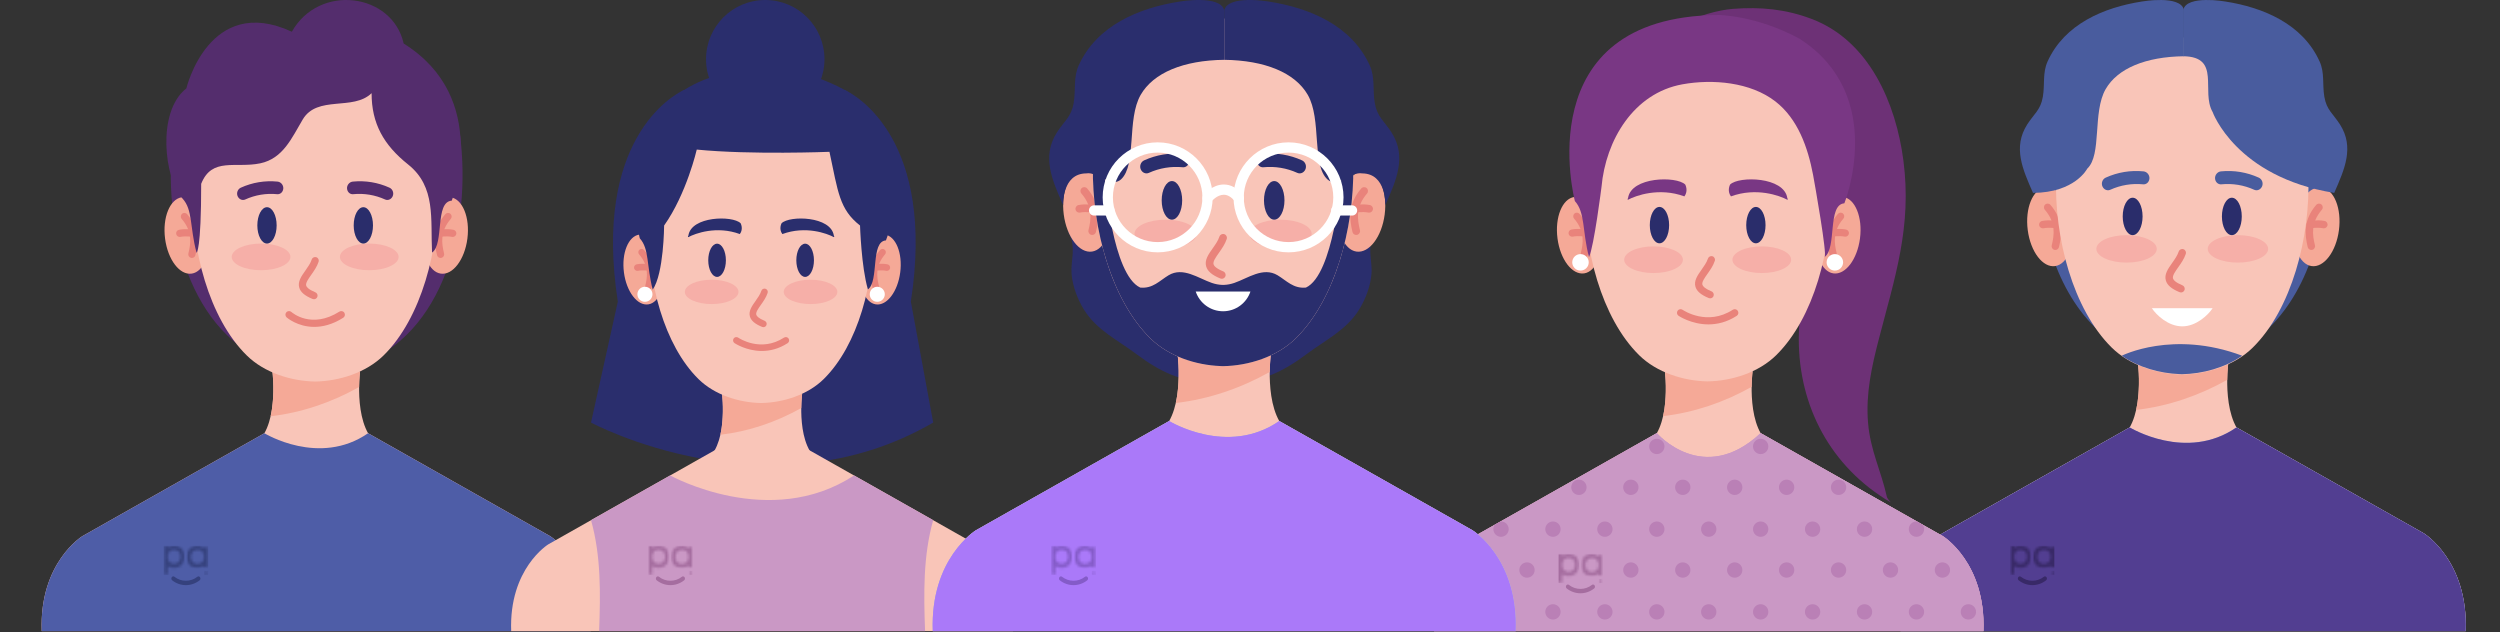 <svg width="921" height="233" viewBox="0 0 921 233" fill="none" xmlns="http://www.w3.org/2000/svg">
<rect x="0" y="0" width="921" height="233" fill="#333333" stroke="none"/>
<g clip-path="url(#clip0_1567_2401)">
<path d="M856.282 63.011C855.364 41.364 839.589 14.624 807.244 14.771H803.939H800.634C768.289 14.624 752.515 41.364 751.596 63.011C750.672 84.768 758.593 109.861 774.682 123.204C782.226 129.461 793.669 132.469 803.939 132.621C814.209 132.469 825.652 129.461 833.196 123.204C849.286 109.861 857.205 84.768 856.282 63.011Z" fill="#495C9E"/>
<path d="M908.359 232.501C909.321 206.485 892.937 196.481 892.937 196.481L823.911 157.458H784.587L715.563 196.481C715.563 196.481 699.179 206.485 700.141 232.501H908.359Z" fill="#F9C5B8"/>
<path d="M779.677 162.506H828.822C817.933 156.626 820.868 134.022 820.868 134.022H787.631C787.632 134.022 790.566 156.626 779.677 162.506Z" fill="#F9C5B8"/>
<path d="M786.95 151.016C798.692 149.676 810.184 145.739 820.514 139.921C820.555 136.45 820.868 134.021 820.868 134.021H787.631C787.632 134.022 788.784 142.929 786.95 151.016Z" fill="#F5A997"/>
<path d="M861.669 84.764C860.634 92.76 856.11 98.697 851.563 98.025C847.016 97.352 844.17 90.326 845.204 82.33C846.239 74.335 850.763 68.397 855.309 69.069C859.856 69.742 862.703 76.768 861.669 84.764Z" fill="#F5A997"/>
<path d="M851.499 92.088C850.882 92.088 850.322 91.669 850.168 91.044C849.035 86.456 848.52 81.018 853.292 75.482C853.788 74.907 854.654 74.845 855.228 75.339C855.802 75.834 855.867 76.701 855.372 77.274C851.228 82.08 851.889 86.562 852.833 90.386C853.014 91.122 852.565 91.866 851.829 92.047C851.719 92.074 851.608 92.088 851.499 92.088Z" fill="#E9837B"/>
<path d="M856.112 84.119C856.027 84.119 855.942 84.111 855.855 84.095C853.653 83.677 851.382 84.092 851.359 84.095C850.612 84.231 849.897 83.744 849.757 83C849.617 82.256 850.105 81.539 850.849 81.398C850.962 81.377 853.639 80.88 856.367 81.398C857.112 81.539 857.601 82.258 857.46 83.003C857.334 83.66 856.759 84.119 856.112 84.119Z" fill="#E9837B"/>
<path d="M747.019 84.764C748.054 92.76 752.578 98.697 757.124 98.025C761.671 97.352 764.518 90.326 763.484 82.33C762.449 74.335 757.925 68.397 753.379 69.069C748.832 69.742 745.985 76.768 747.019 84.764Z" fill="#F5A997"/>
<path d="M757.189 92.088C757.08 92.088 756.969 92.075 756.859 92.047C756.123 91.866 755.674 91.122 755.855 90.386C756.8 86.563 757.46 82.081 753.316 77.275C752.822 76.7 752.886 75.834 753.46 75.339C754.033 74.845 754.9 74.907 755.396 75.482C760.169 81.018 759.653 86.456 758.52 91.044C758.366 91.669 757.805 92.088 757.189 92.088Z" fill="#E9837B"/>
<path d="M752.575 84.119C751.929 84.119 751.353 83.66 751.228 83.002C751.086 82.257 751.576 81.539 752.32 81.398C755.05 80.879 757.726 81.376 757.838 81.398C758.583 81.539 759.072 82.258 758.931 83.002C758.789 83.747 758.071 84.234 757.328 84.095C757.29 84.088 755.029 83.679 752.833 84.095C752.746 84.112 752.66 84.119 752.575 84.119Z" fill="#E9837B"/>
<path d="M850.39 64.635C849.575 41.824 835.576 13.645 806.87 13.8H803.937H801.003C772.297 13.645 758.298 41.824 757.483 64.635C756.663 87.562 763.693 114.003 777.971 128.066C784.666 134.658 794.821 137.829 803.937 137.988C813.051 137.828 823.207 134.658 829.901 128.066C844.181 114.003 851.21 87.562 850.39 64.635Z" fill="#F9C5B8"/>
<path d="M826.029 131.053C819.616 135.53 811.378 137.725 803.845 137.856C803.541 137.851 803.232 137.833 802.925 137.821C795.645 137.534 787.811 135.347 781.658 131.054C781.657 131.053 800.51 121.446 826.029 131.053Z" fill="#495C9E"/>
<path d="M823.911 157.458L892.938 196.481C892.938 196.481 909.322 206.485 908.359 232.501H700.141C699.179 206.485 715.563 196.481 715.563 196.481L784.587 157.458C784.587 157.458 805.427 170.254 823.911 157.458Z" fill="#9CAAD8"/>
<path d="M823.911 157.458L892.938 196.481C892.938 196.481 909.322 206.485 908.359 232.501H700.141C699.179 206.485 715.563 196.481 715.563 196.481L784.587 157.458C784.587 157.458 805.427 170.254 823.911 157.458Z" fill="#523E91"/>
<path d="M794.555 91.686C794.555 94.477 789.572 96.742 783.426 96.742C777.279 96.742 772.295 94.477 772.295 91.686C772.295 88.892 777.279 86.628 783.426 86.628C789.573 86.628 794.555 88.892 794.555 91.686Z" fill="#F6AFA8"/>
<path d="M835.582 91.686C835.582 94.477 830.6 96.742 824.453 96.742C818.307 96.742 813.323 94.477 813.323 91.686C813.323 88.892 818.306 86.628 824.453 86.628C830.6 86.628 835.582 88.892 835.582 91.686Z" fill="#F6AFA8"/>
<path d="M791.847 65.836C791.712 67.141 790.681 68.015 789.544 67.906C785.369 67.499 781.219 68.187 777.4 69.921C776.359 70.391 775.101 69.896 774.551 68.704C774.003 67.515 774.515 65.995 775.74 65.441C780.12 63.453 784.88 62.663 789.668 63.131C791.007 63.261 791.982 64.534 791.847 65.836Z" fill="#495C9E"/>
<path d="M816.031 65.836C816.166 67.141 817.197 68.015 818.334 67.906C822.508 67.499 826.658 68.187 830.477 69.921C831.519 70.391 832.776 69.896 833.326 68.704C833.874 67.515 833.362 65.995 832.138 65.441C827.757 63.453 822.997 62.663 818.209 63.131C816.871 63.261 815.895 64.534 816.031 65.836Z" fill="#495C9E"/>
<path d="M815.13 113.54C813.561 115.956 809.149 120.229 803.939 120.229C798.73 120.229 794.316 115.957 792.747 113.54H815.13Z" fill="white"/>
<path d="M803.481 107.747C803.307 107.747 803.13 107.714 802.959 107.643C800.007 106.429 798.4 105.064 797.902 103.35C797.245 101.087 798.686 99.048 800.212 96.889C801.167 95.538 802.155 94.141 802.635 92.678C802.871 91.958 803.646 91.568 804.367 91.803C805.087 92.039 805.479 92.815 805.243 93.535C804.634 95.388 803.475 97.028 802.453 98.474C801.32 100.078 800.249 101.592 800.538 102.584C800.703 103.152 801.438 104.05 804.004 105.105C804.705 105.394 805.039 106.195 804.751 106.897C804.533 107.426 804.021 107.747 803.481 107.747Z" fill="#E9837B"/>
<path d="M785.668 86.628C787.689 86.628 789.327 83.541 789.327 79.734C789.327 75.926 787.689 72.84 785.668 72.84C783.647 72.84 782.008 75.926 782.008 79.734C782.008 83.541 783.647 86.628 785.668 86.628Z" fill="#2A2D6B"/>
<path d="M822.21 86.628C824.231 86.628 825.87 83.541 825.87 79.734C825.87 75.926 824.231 72.84 822.21 72.84C820.189 72.84 818.551 75.926 818.551 79.734C818.551 83.541 820.189 86.628 822.21 86.628Z" fill="#2A2D6B"/>
<path d="M859.92 71.064C859.912 71.062 859.073 71.069 859.92 71.069C863.767 62.316 867.394 54.243 862.049 45.85C859.547 41.919 857.108 40.537 856.289 35.66C855.497 30.953 856.468 26.895 854.535 22.626C848.305 8.856 833.841 2.745 819.776 0.552C819.776 0.552 805.669 -1.91 804.343 3.563V20.725C818.379 20.901 810.725 33.599 815.13 41.264C815.131 41.264 823.668 65.179 859.92 71.064Z" fill="#495C9E"/>
<path d="M748.956 71.064C748.964 71.062 749.803 71.069 748.956 71.069C745.108 62.316 741.482 54.243 746.826 45.85C749.328 41.919 751.767 40.537 752.587 35.66C753.378 30.953 752.408 26.895 754.34 22.626C760.57 8.856 775.034 2.745 789.1 0.552C789.1 0.552 803.207 -1.91 804.532 3.563V20.725C790.497 20.901 780.116 25.185 775.711 32.85C770.829 41.346 774.411 57.018 768.937 62.137C768.937 62.137 764.468 70.974 748.956 71.064Z" fill="#495C9E"/>
<mask id="mask0_1567_2401" style="mask-type:luminance" maskUnits="userSpaceOnUse" x="740" y="201" width="9" height="11">
<path d="M743.142 207.364C742.734 207.117 742.421 206.741 742.251 206.296C741.979 205.619 741.949 204.869 742.165 204.172C742.399 203.388 742.903 202.843 743.729 202.632C744.472 202.442 745.167 202.54 745.794 202.978C746.236 203.288 746.539 203.759 746.638 204.29C746.694 204.562 746.728 204.838 746.772 205.112C746.737 205.871 746.546 206.553 745.985 207.096C745.635 207.434 745.202 207.605 744.734 207.666C744.606 207.683 744.478 207.692 744.349 207.692C743.924 207.698 743.505 207.584 743.141 207.364M742.5 201.439C742.363 201.509 742.225 201.574 742.059 201.656C742.052 201.518 742.048 201.288 742.041 201.186C742.035 201.091 742.002 201.025 741.888 201.025C741.751 201.026 741.613 201.026 741.475 201.025C741.2 201.025 740.924 201.025 740.649 201.031C740.601 201.033 740.537 201.105 740.514 201.158C740.499 201.223 740.496 201.29 740.505 201.356V210.125C740.505 210.526 740.511 211.255 740.503 211.656C740.5 211.802 740.553 211.846 740.694 211.843C741.07 211.835 741.448 211.833 741.824 211.844C741.994 211.849 742.041 211.792 742.04 211.626C742.033 210.805 742.037 209.658 742.037 208.838C742.037 208.755 742.048 208.673 742.056 208.557C742.766 209.013 743.598 209.243 744.442 209.217C745.287 209.197 746.077 208.993 746.757 208.477C747.551 207.875 747.993 207.057 748.178 206.085C748.373 205.054 748.287 204.06 747.842 203.104C747.363 202.077 746.566 201.417 745.477 201.147C745.103 201.052 744.719 201.004 744.333 201.001C743.696 200.999 743.068 201.15 742.501 201.44L742.5 201.439Z" fill="white"/>
</mask>
<g mask="url(#mask0_1567_2401)">
<mask id="mask1_1567_2401" style="mask-type:luminance" maskUnits="userSpaceOnUse" x="740" y="201" width="9" height="11">
<path d="M748.374 201H740.49V211.849H748.374V201Z" fill="white"/>
</mask>
<g mask="url(#mask1_1567_2401)">
<rect x="740.487" y="200.986" width="7.888" height="10.864" fill="#382967"/>
</g>
</g>
<mask id="mask2_1567_2401" style="mask-type:luminance" maskUnits="userSpaceOnUse" x="748" y="201" width="10" height="9">
<path d="M751.701 207.415C751.181 207.102 750.816 206.588 750.689 205.996C750.628 205.724 750.599 205.445 750.555 205.169C750.584 204.517 750.732 203.914 751.146 203.403C751.561 202.89 752.119 202.639 752.77 202.591C753.711 202.521 754.502 202.813 755.021 203.63C755.43 204.274 755.496 204.999 755.374 205.742C755.267 206.395 754.974 206.937 754.428 207.337C754.128 207.553 753.779 207.689 753.412 207.732C753.266 207.751 753.118 207.761 752.97 207.762C752.523 207.77 752.082 207.651 751.7 207.417M750.957 201.509C749.998 202.042 749.414 202.881 749.159 203.924C748.882 205.055 748.952 206.177 749.469 207.245C749.712 207.747 750.038 208.19 750.486 208.518C751.468 209.238 752.567 209.476 753.764 209.237C754.299 209.132 754.796 208.885 755.202 208.522C755.272 208.475 755.344 208.433 755.421 208.398C755.421 208.64 755.427 208.827 755.419 209.012C755.413 209.163 755.465 209.221 755.623 209.217C756.017 209.208 756.411 209.209 756.804 209.217C756.949 209.22 757.001 209.175 757.001 209.025C756.997 206.451 756.997 204.14 757.001 201.566C757.001 201.412 756.94 201.374 756.8 201.378C756.652 201.382 756.504 201.381 756.356 201.38C756.235 201.38 756.114 201.379 755.994 201.381C755.945 201.382 755.892 201.379 755.838 201.376C755.693 201.367 755.546 201.359 755.475 201.427C755.38 201.519 755.436 201.764 755.423 201.943C755.42 201.984 755.416 201.96 755.412 201.936C755.408 201.913 755.403 201.888 755.399 201.932C755.357 201.92 755.342 201.921 755.334 201.913C754.827 201.424 754.172 201.116 753.472 201.036C753.289 201.012 753.104 201.001 752.92 201C752.233 200.999 751.557 201.174 750.958 201.509H750.957Z" fill="white"/>
</mask>
<g mask="url(#mask2_1567_2401)">
<mask id="mask3_1567_2401" style="mask-type:luminance" maskUnits="userSpaceOnUse" x="748" y="201" width="10" height="9">
<path d="M757 201H748.882V209.476H757V201Z" fill="white"/>
</mask>
<g mask="url(#mask3_1567_2401)">
<rect x="748.876" y="200.986" width="8.13" height="8.5" fill="#382967"/>
</g>
</g>
<mask id="mask4_1567_2401" style="mask-type:luminance" maskUnits="userSpaceOnUse" x="755" y="210" width="2" height="2">
<path d="M755.421 211.061C755.421 211.493 755.771 211.843 756.204 211.843C756.636 211.843 756.986 211.493 756.986 211.061C756.986 210.628 756.636 210.278 756.204 210.278C755.771 210.278 755.421 210.628 755.42 211.061H755.421Z" fill="white"/>
</mask>
<g mask="url(#mask4_1567_2401)">
<mask id="mask5_1567_2401" style="mask-type:luminance" maskUnits="userSpaceOnUse" x="755" y="210" width="2" height="2">
<path d="M756.986 210.278H755.419V211.844H756.986V210.278Z" fill="white"/>
</mask>
<g mask="url(#mask5_1567_2401)">
<rect x="755.417" y="210.263" width="1.571" height="1.587" fill="#382967"/>
</g>
</g>
<path d="M743.988 212.34C743.792 212.376 743.62 212.492 743.516 212.661C743.399 212.842 743.354 213.06 743.388 213.273C743.416 213.481 743.523 213.668 743.686 213.799C745.166 214.954 746.912 215.564 748.733 215.564C750.554 215.564 752.3 214.954 753.78 213.799C754.113 213.539 754.19 213.029 753.95 212.661C753.846 212.492 753.674 212.376 753.478 212.34C753.297 212.311 753.112 212.359 752.968 212.474C750.49 214.446 746.976 214.446 744.498 212.474C744.382 212.382 744.24 212.332 744.093 212.331C744.058 212.331 744.022 212.334 743.988 212.34V212.34Z" fill="#382967"/>
</g>
<g clip-path="url(#clip1_1567_2401)">
<path d="M638.359 3.271C648.666 2.473 657.843 3.361 667.4 6.974C688.636 15.002 698.474 38.078 701.213 59.137C704.384 83.522 698.096 102.064 692.189 124.826C689.56 134.955 687.327 144.933 688.168 155.526C688.998 165.977 693.003 173.381 695.135 183.097C695.236 183.561 696.197 184.662 696.529 185.069C674.325 172.028 662.635 149.555 662.671 124.825C662.704 102.508 673.986 81.9 669.21 59.007C666.785 47.38 660.854 33.388 648.441 29.983C638.843 27.349 625.921 32.642 617.849 25.064C603.684 11.771 628.458 4.038 638.359 3.271Z" fill="#6D3176"/>
<path d="M730.699 232.501C731.635 207.213 715.708 197.489 715.708 197.489L648.611 159.557H610.386L543.292 197.489C543.292 197.489 527.366 207.214 528.302 232.501H730.699Z" fill="#F9C5B8"/>
<path d="M605.614 164.465H653.387C642.802 158.748 645.654 136.775 645.654 136.775H613.346C613.346 136.775 616.199 158.748 605.614 164.465Z" fill="#F9C5B8"/>
<path d="M612.684 153.295C624.097 151.992 635.269 148.166 645.31 142.51C645.348 139.136 645.654 136.775 645.654 136.775H613.346C613.346 136.775 614.467 145.434 612.684 153.295Z" fill="#F5A997"/>
<path d="M685.222 87.823C684.216 95.595 679.819 101.366 675.4 100.713C670.98 100.06 668.213 93.229 669.217 85.457C670.223 77.685 674.622 71.914 679.041 72.567C683.46 73.22 686.227 80.05 685.222 87.823Z" fill="#F5A997"/>
<path d="M675.336 94.942C674.737 94.942 674.192 94.535 674.042 93.927C672.94 89.468 672.44 84.182 677.079 78.8C677.561 78.242 678.404 78.181 678.961 78.662C679.519 79.143 679.582 79.984 679.1 80.543C675.072 85.215 675.714 89.572 676.632 93.288C676.808 94.003 676.372 94.727 675.656 94.903C675.549 94.93 675.442 94.942 675.336 94.942Z" fill="#E9837B"/>
<path d="M679.82 87.198C679.737 87.198 679.654 87.189 679.57 87.174C677.43 86.766 675.222 87.17 675.2 87.174C674.472 87.31 673.778 86.833 673.642 86.11C673.506 85.386 673.981 84.689 674.704 84.553C674.813 84.531 677.416 84.05 680.068 84.553C680.792 84.69 681.267 85.388 681.13 86.112C681.008 86.752 680.449 87.198 679.82 87.198Z" fill="#E9837B"/>
<path d="M573.778 87.823C574.784 95.595 579.181 101.366 583.6 100.713C588.019 100.06 590.787 93.229 589.783 85.457C588.777 77.685 584.379 71.914 579.959 72.567C575.54 73.22 572.773 80.05 573.778 87.823Z" fill="#F5A997"/>
<path d="M583.664 94.942C583.559 94.942 583.451 94.93 583.343 94.903C582.628 94.726 582.192 94.003 582.368 93.288C583.286 89.571 583.928 85.216 579.899 80.543C579.418 79.984 579.48 79.143 580.038 78.662C580.595 78.181 581.438 78.242 581.92 78.8C586.561 84.182 586.06 89.468 584.958 93.927C584.809 94.535 584.264 94.942 583.664 94.942Z" fill="#E9837B"/>
<path d="M579.18 87.198C578.552 87.198 577.992 86.752 577.871 86.113C577.733 85.388 578.209 84.69 578.933 84.553C581.585 84.05 584.187 84.532 584.297 84.553C585.021 84.69 585.496 85.388 585.359 86.113C585.221 86.836 584.523 87.314 583.8 87.174C583.764 87.168 581.565 86.769 579.431 87.174C579.346 87.19 579.263 87.198 579.18 87.198Z" fill="#E9837B"/>
<path d="M674.262 69.2C673.47 47.027 659.861 19.637 631.958 19.786H629.107H626.254C598.352 19.637 584.744 47.027 583.95 69.2C583.155 91.486 589.987 117.188 603.867 130.859C610.375 137.265 620.245 140.347 629.107 140.502C637.967 140.347 647.837 137.265 654.345 130.859C668.226 117.188 675.058 91.486 674.262 69.2Z" fill="#F9C5B8"/>
<path d="M587.088 66.068C587.104 92.286 585.386 93.048 585.386 93.048L587.088 66.068Z" fill="#2A2E6D"/>
<path d="M672.192 94.688C676.768 91.344 673.137 75.35 679.462 74.901C679.462 74.901 695.454 35.226 663.027 14.313C646.869 5.529 632.967 5.529 632.967 5.529C562.28 6.107 580.184 74.078 580.184 74.078C584.047 78.381 582.824 84.797 585.387 94.763C587.238 90.764 589.99 68.905 589.99 68.905C591.533 51.612 601.846 34.316 619.777 31.066C630.958 29.038 644.864 30.232 654.078 37.385C662.383 43.836 666.031 54.416 667.93 64.385C668.538 67.577 673.199 93.953 672.192 94.688Z" fill="#793784"/>
<path d="M658.446 72.983C657.307 65.087 640.631 64.792 637.376 67.978C637.376 67.978 636.12 70.238 637.678 72.351C647.033 68.907 655.669 72.09 658.419 73.574C658.851 73.626 658.446 72.983 658.446 72.983Z" fill="#793784"/>
<path d="M599.766 72.983C599.766 72.983 599.361 73.626 599.794 73.574C602.544 72.09 611.179 68.907 620.534 72.351C622.092 70.238 620.836 67.978 620.836 67.978C617.581 64.792 600.905 65.087 599.766 72.983Z" fill="#793784"/>
<path d="M609.167 100.594C615.142 100.594 619.985 98.394 619.985 95.68C619.985 92.965 615.142 90.765 609.167 90.765C603.192 90.765 598.349 92.965 598.349 95.68C598.349 98.394 603.192 100.594 609.167 100.594Z" fill="#F6AFA8"/>
<path d="M649.047 100.594C655.022 100.594 659.865 98.394 659.865 95.68C659.865 92.965 655.022 90.765 649.047 90.765C643.072 90.765 638.229 92.965 638.229 95.68C638.229 98.394 643.072 100.594 649.047 100.594Z" fill="#F6AFA8"/>
<path d="M614.904 82.932C614.904 86.634 613.311 89.634 611.346 89.634C609.381 89.634 607.788 86.634 607.788 82.932C607.788 79.232 609.381 76.232 611.346 76.232C613.311 76.232 614.904 79.232 614.904 82.932Z" fill="#2A2D6B"/>
<path d="M650.424 82.932C650.424 86.634 648.831 89.634 646.868 89.634C644.903 89.634 643.311 86.634 643.311 82.932C643.311 79.232 644.903 76.232 646.868 76.232C648.831 76.232 650.424 79.232 650.424 82.932Z" fill="#2A2D6B"/>
<path d="M630.026 109.911C629.856 109.911 629.684 109.879 629.519 109.81C626.649 108.63 625.087 107.304 624.603 105.636C623.964 103.436 625.365 101.455 626.848 99.357C627.777 98.044 628.737 96.685 629.204 95.264C629.434 94.564 630.186 94.181 630.888 94.412C631.587 94.642 631.968 95.396 631.739 96.096C631.147 97.898 630.021 99.491 629.027 100.897C627.925 102.456 626.885 103.927 627.165 104.892C627.325 105.444 628.04 106.316 630.534 107.344C631.215 107.624 631.541 108.403 631.26 109.085C631.048 109.6 630.55 109.911 630.026 109.911Z" fill="#E9837B"/>
<path d="M629.399 119.507C623.083 119.507 618.439 116.378 618.37 116.331C617.763 115.912 617.611 115.081 618.029 114.475C618.446 113.87 619.275 113.714 619.882 114.133C620.249 114.383 628.977 120.2 638.36 114.113C638.979 113.713 639.805 113.89 640.205 114.506C640.606 115.125 640.43 115.95 639.812 116.352C636.165 118.717 632.571 119.507 629.399 119.507Z" fill="#E9837B"/>
<path d="M675.962 99.684C677.64 99.684 679 98.324 679 96.646C679 94.968 677.64 93.608 675.962 93.608C674.285 93.608 672.925 94.968 672.925 96.646C672.925 98.324 674.285 99.684 675.962 99.684Z" fill="white"/>
<path d="M582.251 99.684C583.929 99.684 585.289 98.324 585.289 96.646C585.289 94.968 583.929 93.608 582.251 93.608C580.574 93.608 579.214 94.968 579.214 96.646C579.214 98.324 580.574 99.684 582.251 99.684Z" fill="white"/>
<path d="M648.611 159.557L715.708 197.489C715.708 197.489 731.635 207.214 730.699 232.501H528.302C527.366 207.213 543.292 197.489 543.292 197.489L610.386 159.557C610.386 159.557 627.436 179.319 648.611 159.557Z" fill="#CA98C5"/>
<path d="M730.701 232.501H528.299C527.366 207.213 543.296 197.492 543.296 197.492L550.652 193.329L552.795 192.12L610.386 159.556C610.386 159.556 627.438 179.32 648.615 159.556L706.207 192.12L708.35 193.329L715.706 197.492C715.704 197.492 731.635 207.213 730.701 232.501Z" fill="#CA98C5"/>
<path d="M610.37 167.288C611.929 167.288 613.194 166.024 613.194 164.464C613.194 162.905 611.929 161.64 610.37 161.64C608.81 161.64 607.546 162.905 607.546 164.464C607.546 166.024 608.81 167.288 610.37 167.288Z" fill="#BA80B6"/>
<path d="M648.631 167.288C650.191 167.288 651.455 166.024 651.455 164.464C651.455 162.905 650.191 161.64 648.631 161.64C647.071 161.64 645.807 162.905 645.807 164.464C645.807 166.024 647.071 167.288 648.631 167.288Z" fill="#BA80B6"/>
<path d="M581.673 182.346C583.233 182.346 584.497 181.082 584.497 179.522C584.497 177.963 583.233 176.698 581.673 176.698C580.113 176.698 578.849 177.963 578.849 179.522C578.849 181.082 580.113 182.346 581.673 182.346Z" fill="#BA80B6"/>
<path d="M600.804 182.346C602.364 182.346 603.628 181.082 603.628 179.522C603.628 177.963 602.364 176.698 600.804 176.698C599.244 176.698 597.98 177.963 597.98 179.522C597.98 181.082 599.244 182.346 600.804 182.346Z" fill="#BA80B6"/>
<path d="M619.935 182.346C621.494 182.346 622.759 181.082 622.759 179.522C622.759 177.963 621.494 176.698 619.935 176.698C618.375 176.698 617.111 177.963 617.111 179.522C617.111 181.082 618.375 182.346 619.935 182.346Z" fill="#BA80B6"/>
<path d="M639.065 182.346C640.625 182.346 641.889 181.082 641.889 179.522C641.889 177.963 640.625 176.698 639.065 176.698C637.505 176.698 636.241 177.963 636.241 179.522C636.241 181.082 637.505 182.346 639.065 182.346Z" fill="#BA80B6"/>
<path d="M658.196 182.346C659.756 182.346 661.02 181.082 661.02 179.522C661.02 177.963 659.756 176.698 658.196 176.698C656.636 176.698 655.372 177.963 655.372 179.522C655.372 181.082 656.636 182.346 658.196 182.346Z" fill="#BA80B6"/>
<path d="M677.327 182.346C678.886 182.346 680.151 181.082 680.151 179.522C680.151 177.963 678.886 176.698 677.327 176.698C675.767 176.698 674.502 177.963 674.502 179.522C674.502 181.082 675.767 182.346 677.327 182.346Z" fill="#BA80B6"/>
<path d="M555.801 194.94C555.801 196.497 554.537 197.76 552.973 197.76C551.416 197.76 550.153 196.497 550.153 194.94C550.153 194.344 550.34 193.792 550.652 193.33L552.794 192.12C552.857 192.111 552.911 192.111 552.973 192.111C554.537 192.112 555.801 193.383 555.801 194.94Z" fill="#BA80B6"/>
<path d="M572.108 197.763C573.668 197.763 574.932 196.499 574.932 194.939C574.932 193.38 573.668 192.115 572.108 192.115C570.548 192.115 569.284 193.38 569.284 194.939C569.284 196.499 570.548 197.763 572.108 197.763Z" fill="#BA80B6"/>
<path d="M591.239 197.763C592.799 197.763 594.063 196.499 594.063 194.939C594.063 193.38 592.799 192.115 591.239 192.115C589.679 192.115 588.415 193.38 588.415 194.939C588.415 196.499 589.679 197.763 591.239 197.763Z" fill="#BA80B6"/>
<path d="M610.37 197.763C611.93 197.763 613.194 196.499 613.194 194.939C613.194 193.38 611.93 192.115 610.37 192.115C608.81 192.115 607.546 193.38 607.546 194.939C607.546 196.499 608.81 197.763 610.37 197.763Z" fill="#BA80B6"/>
<path d="M629.5 197.763C631.06 197.763 632.324 196.499 632.324 194.939C632.324 193.38 631.06 192.115 629.5 192.115C627.941 192.115 626.676 193.38 626.676 194.939C626.676 196.499 627.941 197.763 629.5 197.763Z" fill="#BA80B6"/>
<path d="M648.631 197.763C650.19 197.763 651.455 196.499 651.455 194.939C651.455 193.38 650.19 192.115 648.631 192.115C647.071 192.115 645.807 193.38 645.807 194.939C645.807 196.499 647.071 197.763 648.631 197.763Z" fill="#BA80B6"/>
<path d="M667.762 197.763C669.322 197.763 670.586 196.499 670.586 194.939C670.586 193.38 669.322 192.115 667.762 192.115C666.203 192.115 664.938 193.38 664.938 194.939C664.938 196.499 666.203 197.763 667.762 197.763Z" fill="#BA80B6"/>
<path d="M686.893 197.763C688.453 197.763 689.717 196.499 689.717 194.939C689.717 193.38 688.453 192.115 686.893 192.115C685.333 192.115 684.069 193.38 684.069 194.939C684.069 196.499 685.333 197.763 686.893 197.763Z" fill="#BA80B6"/>
<path d="M708.848 194.939C708.848 196.496 707.585 197.759 706.028 197.759C704.463 197.759 703.2 196.496 703.2 194.939C703.2 193.383 704.463 192.111 706.028 192.111C706.091 192.111 706.143 192.111 706.206 192.12L708.35 193.33C708.661 193.791 708.848 194.344 708.848 194.939Z" fill="#BA80B6"/>
<path d="M543.411 212.822C544.971 212.822 546.235 211.557 546.235 209.997C546.235 208.438 544.971 207.173 543.411 207.173C541.852 207.173 540.587 208.438 540.587 209.997C540.587 211.557 541.852 212.822 543.411 212.822Z" fill="#BA80B6"/>
<path d="M562.542 212.822C564.102 212.822 565.366 211.557 565.366 209.997C565.366 208.438 564.102 207.173 562.542 207.173C560.982 207.173 559.718 208.438 559.718 209.997C559.718 211.557 560.982 212.822 562.542 212.822Z" fill="#BA80B6"/>
<path d="M600.803 212.822C602.363 212.822 603.627 211.557 603.627 209.997C603.627 208.438 602.363 207.173 600.803 207.173C599.243 207.173 597.979 208.438 597.979 209.997C597.979 211.557 599.243 212.822 600.803 212.822Z" fill="#BA80B6"/>
<path d="M619.934 212.822C621.494 212.822 622.759 211.557 622.759 209.997C622.759 208.438 621.494 207.173 619.934 207.173C618.375 207.173 617.11 208.438 617.11 209.997C617.11 211.557 618.375 212.822 619.934 212.822Z" fill="#BA80B6"/>
<path d="M639.065 212.822C640.625 212.822 641.889 211.557 641.889 209.997C641.889 208.438 640.625 207.173 639.065 207.173C637.505 207.173 636.241 208.438 636.241 209.997C636.241 211.557 637.505 212.822 639.065 212.822Z" fill="#BA80B6"/>
<path d="M658.196 212.822C659.756 212.822 661.021 211.557 661.021 209.997C661.021 208.438 659.756 207.173 658.196 207.173C656.637 207.173 655.372 208.438 655.372 209.997C655.372 211.557 656.637 212.822 658.196 212.822Z" fill="#BA80B6"/>
<path d="M677.327 212.822C678.886 212.822 680.151 211.557 680.151 209.997C680.151 208.438 678.886 207.173 677.327 207.173C675.767 207.173 674.502 208.438 674.502 209.997C674.502 211.557 675.767 212.822 677.327 212.822Z" fill="#BA80B6"/>
<path d="M696.458 212.822C698.018 212.822 699.282 211.557 699.282 209.997C699.282 208.438 698.018 207.173 696.458 207.173C694.898 207.173 693.634 208.438 693.634 209.997C693.634 211.557 694.898 212.822 696.458 212.822Z" fill="#BA80B6"/>
<path d="M715.588 212.822C717.148 212.822 718.412 211.557 718.412 209.997C718.412 208.438 717.148 207.173 715.588 207.173C714.029 207.173 712.764 208.438 712.764 209.997C712.764 211.557 714.029 212.822 715.588 212.822Z" fill="#BA80B6"/>
<path d="M533.847 228.239C535.406 228.239 536.671 226.975 536.671 225.415C536.671 223.856 535.406 222.591 533.847 222.591C532.287 222.591 531.022 223.856 531.022 225.415C531.022 226.975 532.287 228.239 533.847 228.239Z" fill="#BA80B6"/>
<path d="M552.977 228.239C554.537 228.239 555.802 226.975 555.802 225.415C555.802 223.856 554.537 222.591 552.977 222.591C551.418 222.591 550.153 223.856 550.153 225.415C550.153 226.975 551.418 228.239 552.977 228.239Z" fill="#BA80B6"/>
<path d="M572.108 228.239C573.667 228.239 574.932 226.975 574.932 225.415C574.932 223.856 573.667 222.591 572.108 222.591C570.548 222.591 569.284 223.856 569.284 225.415C569.284 226.975 570.548 228.239 572.108 228.239Z" fill="#BA80B6"/>
<path d="M591.238 228.239C592.798 228.239 594.062 226.975 594.062 225.415C594.062 223.856 592.798 222.591 591.238 222.591C589.679 222.591 588.414 223.856 588.414 225.415C588.414 226.975 589.679 228.239 591.238 228.239Z" fill="#BA80B6"/>
<path d="M610.37 228.239C611.929 228.239 613.194 226.975 613.194 225.415C613.194 223.856 611.929 222.591 610.37 222.591C608.81 222.591 607.546 223.856 607.546 225.415C607.546 226.975 608.81 228.239 610.37 228.239Z" fill="#BA80B6"/>
<path d="M629.5 228.239C631.06 228.239 632.324 226.975 632.324 225.415C632.324 223.856 631.06 222.591 629.5 222.591C627.94 222.591 626.676 223.856 626.676 225.415C626.676 226.975 627.94 228.239 629.5 228.239Z" fill="#BA80B6"/>
<path d="M648.631 228.239C650.191 228.239 651.455 226.975 651.455 225.415C651.455 223.856 650.191 222.591 648.631 222.591C647.071 222.591 645.807 223.856 645.807 225.415C645.807 226.975 647.071 228.239 648.631 228.239Z" fill="#BA80B6"/>
<path d="M667.762 228.239C669.322 228.239 670.586 226.975 670.586 225.415C670.586 223.856 669.322 222.591 667.762 222.591C666.202 222.591 664.938 223.856 664.938 225.415C664.938 226.975 666.202 228.239 667.762 228.239Z" fill="#BA80B6"/>
<path d="M686.893 228.239C688.453 228.239 689.718 226.975 689.718 225.415C689.718 223.856 688.453 222.591 686.893 222.591C685.334 222.591 684.069 223.856 684.069 225.415C684.069 226.975 685.334 228.239 686.893 228.239Z" fill="#BA80B6"/>
<path d="M706.024 228.239C707.584 228.239 708.848 226.975 708.848 225.415C708.848 223.856 707.584 222.591 706.024 222.591C704.464 222.591 703.2 223.856 703.2 225.415C703.2 226.975 704.464 228.239 706.024 228.239Z" fill="#BA80B6"/>
<path d="M725.154 228.239C726.714 228.239 727.979 226.975 727.979 225.415C727.979 223.856 726.714 222.591 725.154 222.591C723.595 222.591 722.33 223.856 722.33 225.415C722.33 226.975 723.595 228.239 725.154 228.239Z" fill="#BA80B6"/>
<mask id="mask6_1567_2401" style="mask-type:luminance" maskUnits="userSpaceOnUse" x="574" y="204" width="8" height="11">
<path d="M576.642 210.364C576.234 210.117 575.921 209.741 575.751 209.296C575.479 208.619 575.449 207.869 575.665 207.172C575.899 206.388 576.403 205.843 577.229 205.632C577.972 205.442 578.667 205.54 579.294 205.978C579.736 206.288 580.039 206.759 580.138 207.29C580.194 207.562 580.228 207.838 580.272 208.112C580.237 208.871 580.046 209.553 579.485 210.096C579.135 210.434 578.702 210.605 578.234 210.666C578.106 210.683 577.978 210.692 577.849 210.692C577.424 210.698 577.005 210.584 576.641 210.364M576 204.439C575.863 204.509 575.725 204.574 575.559 204.656C575.552 204.518 575.548 204.288 575.541 204.186C575.535 204.091 575.502 204.025 575.388 204.025C575.251 204.026 575.113 204.026 574.975 204.025C574.7 204.025 574.424 204.025 574.149 204.031C574.101 204.033 574.037 204.105 574.014 204.158C573.999 204.223 573.996 204.29 574.005 204.356V213.125C574.005 213.526 574.011 214.255 574.003 214.656C574 214.802 574.053 214.846 574.194 214.843C574.57 214.835 574.948 214.833 575.324 214.844C575.494 214.849 575.541 214.792 575.54 214.626C575.533 213.805 575.537 212.658 575.537 211.838C575.537 211.755 575.548 211.673 575.556 211.557C576.266 212.013 577.098 212.243 577.942 212.217C578.787 212.197 579.577 211.993 580.257 211.477C581.051 210.875 581.493 210.057 581.678 209.085C581.873 208.054 581.787 207.06 581.342 206.104C580.863 205.077 580.066 204.417 578.977 204.147C578.603 204.052 578.219 204.004 577.833 204.001C577.196 203.999 576.568 204.15 576.001 204.44L576 204.439Z" fill="white"/>
</mask>
<g mask="url(#mask6_1567_2401)">
<mask id="mask7_1567_2401" style="mask-type:luminance" maskUnits="userSpaceOnUse" x="573" y="204" width="9" height="11">
<path d="M581.874 204H573.99V214.849H581.874V204Z" fill="white"/>
</mask>
<g mask="url(#mask7_1567_2401)">
<rect x="573.987" y="203.986" width="7.888" height="10.864" fill="#A56D9F"/>
</g>
</g>
<mask id="mask8_1567_2401" style="mask-type:luminance" maskUnits="userSpaceOnUse" x="582" y="204" width="9" height="9">
<path d="M585.201 210.415C584.681 210.102 584.316 209.588 584.189 208.996C584.128 208.724 584.099 208.445 584.055 208.169C584.084 207.517 584.232 206.914 584.646 206.403C585.061 205.89 585.619 205.639 586.27 205.591C587.211 205.521 588.002 205.813 588.521 206.63C588.93 207.274 588.996 207.999 588.874 208.742C588.767 209.395 588.474 209.937 587.928 210.337C587.628 210.553 587.279 210.689 586.912 210.732C586.766 210.751 586.618 210.761 586.47 210.762C586.023 210.77 585.582 210.651 585.2 210.417M584.457 204.509C583.498 205.042 582.914 205.881 582.659 206.924C582.382 208.055 582.452 209.177 582.969 210.245C583.212 210.747 583.538 211.19 583.986 211.518C584.968 212.238 586.067 212.476 587.264 212.237C587.799 212.132 588.296 211.885 588.702 211.522C588.772 211.475 588.844 211.433 588.921 211.398C588.921 211.64 588.927 211.827 588.919 212.012C588.913 212.163 588.965 212.221 589.123 212.217C589.517 212.208 589.911 212.209 590.304 212.217C590.449 212.22 590.501 212.175 590.501 212.025C590.497 209.451 590.497 207.14 590.501 204.566C590.501 204.412 590.44 204.374 590.3 204.378C590.152 204.382 590.004 204.381 589.856 204.38C589.735 204.38 589.614 204.379 589.494 204.381C589.445 204.382 589.392 204.379 589.338 204.376C589.193 204.367 589.046 204.359 588.975 204.427C588.88 204.519 588.936 204.764 588.923 204.943C588.92 204.984 588.916 204.96 588.912 204.936C588.908 204.913 588.903 204.888 588.899 204.932C588.857 204.92 588.842 204.921 588.834 204.913C588.327 204.424 587.672 204.116 586.972 204.036C586.789 204.012 586.604 204.001 586.42 204C585.733 203.999 585.057 204.174 584.458 204.509H584.457Z" fill="white"/>
</mask>
<g mask="url(#mask8_1567_2401)">
<mask id="mask9_1567_2401" style="mask-type:luminance" maskUnits="userSpaceOnUse" x="582" y="204" width="9" height="9">
<path d="M590.5 204H582.382V212.476H590.5V204Z" fill="white"/>
</mask>
<g mask="url(#mask9_1567_2401)">
<rect x="582.376" y="203.986" width="8.13" height="8.5" fill="#A56D9F"/>
</g>
</g>
<mask id="mask10_1567_2401" style="mask-type:luminance" maskUnits="userSpaceOnUse" x="588" y="213" width="3" height="2">
<path d="M588.921 214.061C588.921 214.493 589.271 214.843 589.704 214.843C590.136 214.843 590.486 214.493 590.486 214.061C590.486 213.628 590.136 213.278 589.704 213.278C589.271 213.278 588.921 213.628 588.92 214.061H588.921Z" fill="white"/>
</mask>
<g mask="url(#mask10_1567_2401)">
<mask id="mask11_1567_2401" style="mask-type:luminance" maskUnits="userSpaceOnUse" x="588" y="213" width="3" height="2">
<path d="M590.486 213.278H588.919V214.844H590.486V213.278Z" fill="white"/>
</mask>
<g mask="url(#mask11_1567_2401)">
<rect x="588.917" y="213.263" width="1.571" height="1.587" fill="#A56D9F"/>
</g>
</g>
<path d="M577.488 215.34C577.292 215.376 577.12 215.492 577.016 215.661C576.899 215.842 576.854 216.06 576.888 216.273C576.916 216.481 577.023 216.668 577.186 216.799C578.666 217.954 580.412 218.564 582.233 218.564C584.054 218.564 585.8 217.954 587.28 216.799C587.613 216.539 587.69 216.029 587.45 215.661C587.346 215.492 587.174 215.376 586.978 215.34C586.797 215.311 586.612 215.359 586.468 215.474C583.99 217.446 580.476 217.446 577.998 215.474C577.882 215.382 577.74 215.332 577.593 215.331C577.558 215.331 577.522 215.334 577.488 215.34V215.34Z" fill="#A56D9F"/>
</g>
<g clip-path="url(#clip2_1567_2401)">
<path d="M217.633 232.501C218.568 207.23 202.652 197.511 202.652 197.511L135.599 159.605H97.398L30.348 197.511C30.348 197.511 14.432 207.23 15.367 232.501H217.633Z" fill="#F9C5B8"/>
<path d="M92.63 164.508H140.37C129.793 158.796 132.643 136.837 132.643 136.837H100.357C100.357 136.837 103.207 158.796 92.63 164.508Z" fill="#F9C5B8"/>
<path d="M99.695 153.346C111.101 152.043 122.266 148.22 132.299 142.568C132.338 139.197 132.643 136.837 132.643 136.837H100.357C100.357 136.837 101.476 145.49 99.695 153.346Z" fill="#F5A997"/>
<path d="M169.511 49.992H116.661H63.811C59.67 83.015 69.524 123.486 101.49 134.521C106.052 136.095 111.938 138.134 116.661 136.982C121.384 138.134 127.27 136.095 131.832 134.521C163.799 123.486 173.651 83.015 169.511 49.992Z" fill="#542D6D"/>
<path d="M172.186 87.917C171.181 95.684 166.786 101.451 162.369 100.798C157.952 100.145 155.187 93.319 156.192 85.552C157.197 77.785 161.592 72.017 166.008 72.67C170.426 73.324 173.191 80.149 172.186 87.917Z" fill="#F5A997"/>
<path d="M162.307 95.032C161.708 95.032 161.163 94.625 161.013 94.017C159.913 89.56 159.412 84.278 164.048 78.901C164.53 78.342 165.371 78.281 165.928 78.761C166.486 79.242 166.549 80.084 166.068 80.641C162.043 85.31 162.684 89.664 163.601 93.378C163.778 94.094 163.342 94.816 162.626 94.992C162.52 95.019 162.412 95.032 162.307 95.032Z" fill="#E9837B"/>
<path d="M166.788 87.291C166.705 87.291 166.622 87.284 166.538 87.268C164.398 86.863 162.193 87.265 162.171 87.268C161.445 87.4 160.751 86.926 160.614 86.204C160.478 85.481 160.952 84.785 161.675 84.648C161.784 84.627 164.385 84.144 167.035 84.648C167.759 84.785 168.234 85.483 168.096 86.206C167.975 86.845 167.416 87.291 166.788 87.291Z" fill="#E9837B"/>
<path d="M60.814 87.917C61.819 95.684 66.214 101.451 70.63 100.798C75.047 100.145 77.812 93.319 76.808 85.552C75.803 77.785 71.408 72.017 66.992 72.67C62.575 73.324 59.81 80.149 60.814 87.917Z" fill="#F5A997"/>
<path d="M70.693 95.031C70.587 95.031 70.48 95.019 70.373 94.992C69.657 94.816 69.221 94.093 69.398 93.379C70.315 89.664 70.957 85.311 66.931 80.642C66.45 80.084 66.513 79.242 67.07 78.762C67.626 78.281 68.469 78.342 68.951 78.901C73.587 84.279 73.086 89.561 71.985 94.017C71.837 94.625 71.292 95.031 70.693 95.031Z" fill="#E9837B"/>
<path d="M71.078 87.291C70.996 87.291 70.913 87.284 70.83 87.268C70.791 87.261 68.596 86.863 66.463 87.268C65.741 87.406 65.042 86.93 64.904 86.207C64.766 85.483 65.242 84.785 65.965 84.648C68.615 84.143 71.217 84.627 71.325 84.648C72.049 84.785 72.524 85.483 72.387 86.207C72.265 86.845 71.706 87.291 71.078 87.291Z" fill="#E9837B"/>
<path d="M161.233 69.306C160.441 47.147 146.842 19.774 118.956 19.924H116.107H113.258C85.372 19.774 71.774 47.147 70.982 69.306C70.186 91.577 77.014 117.263 90.885 130.924C97.387 137.327 107.253 140.407 116.107 140.561C124.961 140.407 134.827 137.327 141.33 130.924C155.201 117.263 162.029 91.577 161.233 69.306Z" fill="#F9C5B8"/>
<path d="M72.415 93.138C72.415 93.138 74.132 92.42 74.116 67.715C78.068 57.775 86.798 62.069 95.873 60.17C104.343 58.399 107.547 50.676 111.534 43.999C116.927 34.967 130.112 40.952 136.894 34.322C136.894 45.497 141.312 53.391 150.351 60.591C160.671 68.812 158.567 80.723 159.164 93.067C163.736 89.83 160.108 74.351 166.43 73.918C166.43 73.918 181.115 36.27 148.708 16.032C144.567 -2.547 117.646 -6.252 107.515 11.686C77.014 -2.407 68.645 32.58 68.645 32.58C57.625 41.175 60.544 65.922 67.216 73.12C71.076 77.283 69.854 83.492 72.415 93.138Z" fill="#542D6D"/>
<path d="M135.6 159.604L202.653 197.51C202.653 197.51 218.568 207.229 217.633 232.5H15.368C14.432 207.229 30.348 197.51 30.348 197.51L97.399 159.604C97.399 159.604 117.644 172.034 135.6 159.604Z" fill="#4E5DA7"/>
<path d="M115.769 120.428C109.57 120.428 105.643 116.974 105.585 116.922C105.038 116.428 104.996 115.585 105.489 115.038C105.982 114.493 106.823 114.45 107.37 114.941C107.676 115.212 114.742 121.309 125.023 114.806C125.645 114.413 126.468 114.597 126.863 115.22C127.256 115.842 127.071 116.666 126.448 117.059C122.461 119.583 118.837 120.428 115.769 120.428Z" fill="#E9837B"/>
<path d="M96.18 99.552C102.151 99.552 106.992 97.353 106.992 94.641C106.992 91.928 102.151 89.729 96.18 89.729C90.208 89.729 85.368 91.928 85.368 94.641C85.368 97.353 90.208 99.552 96.18 99.552Z" fill="#F6AFA8"/>
<path d="M136.034 99.552C142.006 99.552 146.846 97.353 146.846 94.641C146.846 91.928 142.006 89.729 136.034 89.729C130.063 89.729 125.222 91.928 125.222 94.641C125.222 97.353 130.063 99.552 136.034 99.552Z" fill="#F6AFA8"/>
<path d="M104.361 69.529C104.229 70.797 103.228 71.646 102.123 71.54C98.069 71.145 94.037 71.813 90.327 73.497C89.315 73.954 88.094 73.473 87.559 72.315C87.027 71.16 87.524 69.684 88.714 69.144C92.97 67.213 97.593 66.446 102.244 66.901C103.544 67.027 104.492 68.264 104.361 69.529Z" fill="#542D6D"/>
<path d="M127.853 69.529C127.985 70.797 128.986 71.646 130.091 71.54C134.146 71.145 138.177 71.813 141.887 73.497C142.899 73.954 144.12 73.473 144.654 72.315C145.187 71.16 144.689 69.684 143.5 69.144C139.244 67.213 134.62 66.446 129.969 66.901C128.67 67.027 127.722 68.264 127.853 69.529Z" fill="#542D6D"/>
<path d="M115.662 110.242C115.493 110.242 115.321 110.209 115.155 110.141C112.287 108.962 110.726 107.636 110.242 105.97C109.604 103.773 111.004 101.792 112.486 99.695C113.414 98.382 114.374 97.024 114.84 95.604C115.069 94.904 115.822 94.526 116.523 94.753C117.222 94.983 117.603 95.736 117.374 96.436C116.782 98.236 115.657 99.829 114.663 101.234C113.563 102.792 112.523 104.263 112.803 105.227C112.963 105.778 113.677 106.65 116.169 107.675C116.851 107.956 117.175 108.734 116.895 109.416C116.684 109.93 116.186 110.242 115.662 110.242Z" fill="#E9837B"/>
<path d="M98.359 89.727C100.322 89.727 101.914 86.728 101.914 83.03C101.914 79.331 100.322 76.332 98.359 76.332C96.395 76.332 94.803 79.331 94.803 83.03C94.803 86.728 96.395 89.727 98.359 89.727Z" fill="#2A2D6B"/>
<path d="M133.856 89.727C135.82 89.727 137.411 86.728 137.411 83.03C137.411 79.331 135.82 76.332 133.856 76.332C131.893 76.332 130.301 79.331 130.301 83.03C130.301 86.728 131.893 89.727 133.856 89.727Z" fill="#2A2D6B"/>
<mask id="mask12_1567_2401" style="mask-type:luminance" maskUnits="userSpaceOnUse" x="60" y="201" width="9" height="11">
<path d="M62.892 207.364C62.484 207.117 62.171 206.741 62.001 206.296C61.729 205.619 61.699 204.869 61.915 204.172C62.149 203.388 62.653 202.843 63.479 202.632C64.222 202.442 64.917 202.54 65.543 202.978C65.986 203.288 66.289 203.759 66.388 204.29C66.444 204.562 66.478 204.838 66.522 205.112C66.487 205.871 66.296 206.553 65.735 207.096C65.385 207.434 64.952 207.605 64.484 207.666C64.356 207.683 64.228 207.692 64.099 207.692C63.673 207.698 63.255 207.584 62.891 207.364M62.25 201.439C62.113 201.509 61.975 201.574 61.809 201.656C61.802 201.518 61.798 201.288 61.791 201.186C61.785 201.091 61.752 201.025 61.638 201.025C61.501 201.026 61.363 201.026 61.225 201.025C60.95 201.025 60.674 201.025 60.399 201.031C60.351 201.033 60.286 201.105 60.264 201.158C60.249 201.223 60.246 201.29 60.255 201.356V210.125C60.255 210.526 60.261 211.255 60.253 211.656C60.25 211.802 60.303 211.846 60.444 211.843C60.82 211.835 61.197 211.833 61.574 211.844C61.744 211.849 61.791 211.792 61.79 211.626C61.783 210.805 61.787 209.658 61.787 208.838C61.787 208.755 61.798 208.673 61.806 208.557C62.516 209.013 63.348 209.243 64.192 209.217C65.037 209.197 65.827 208.993 66.507 208.477C67.301 207.875 67.743 207.057 67.928 206.085C68.123 205.054 68.037 204.06 67.592 203.104C67.113 202.077 66.316 201.417 65.227 201.147C64.853 201.052 64.469 201.004 64.083 201.001C63.446 200.999 62.818 201.15 62.251 201.44L62.25 201.439Z" fill="white"/>
</mask>
<g mask="url(#mask12_1567_2401)">
<mask id="mask13_1567_2401" style="mask-type:luminance" maskUnits="userSpaceOnUse" x="60" y="201" width="9" height="11">
<path d="M68.124 201H60.24V211.849H68.124V201Z" fill="white"/>
</mask>
<g mask="url(#mask13_1567_2401)">
<rect x="60.237" y="200.986" width="7.888" height="10.864" fill="#35417D"/>
</g>
</g>
<mask id="mask14_1567_2401" style="mask-type:luminance" maskUnits="userSpaceOnUse" x="68" y="201" width="9" height="9">
<path d="M71.451 207.415C70.931 207.102 70.566 206.588 70.439 205.996C70.378 205.724 70.349 205.445 70.305 205.169C70.334 204.517 70.482 203.914 70.896 203.403C71.311 202.89 71.869 202.639 72.52 202.591C73.461 202.521 74.252 202.813 74.771 203.63C75.18 204.274 75.246 204.999 75.124 205.742C75.017 206.395 74.724 206.937 74.178 207.337C73.878 207.553 73.529 207.689 73.162 207.732C73.016 207.751 72.868 207.761 72.72 207.762C72.273 207.77 71.832 207.651 71.45 207.417M70.707 201.509C69.748 202.042 69.164 202.881 68.909 203.924C68.632 205.055 68.702 206.177 69.219 207.245C69.462 207.747 69.788 208.19 70.236 208.518C71.218 209.238 72.317 209.476 73.514 209.237C74.049 209.132 74.546 208.885 74.952 208.522C75.022 208.475 75.094 208.433 75.171 208.398C75.171 208.64 75.177 208.827 75.169 209.012C75.163 209.163 75.215 209.221 75.373 209.217C75.767 209.208 76.161 209.209 76.554 209.217C76.699 209.22 76.751 209.175 76.751 209.025C76.747 206.451 76.747 204.14 76.751 201.566C76.751 201.412 76.691 201.374 76.55 201.378C76.402 201.382 76.254 201.381 76.106 201.38C75.985 201.38 75.865 201.379 75.744 201.381C75.695 201.382 75.642 201.379 75.588 201.376C75.443 201.367 75.296 201.359 75.225 201.427C75.13 201.519 75.186 201.764 75.173 201.943C75.17 201.984 75.166 201.96 75.162 201.936C75.158 201.913 75.153 201.888 75.149 201.932C75.107 201.92 75.093 201.921 75.084 201.913C74.577 201.424 73.922 201.116 73.222 201.036C73.039 201.012 72.854 201.001 72.67 201C71.983 200.999 71.307 201.174 70.708 201.509H70.707Z" fill="white"/>
</mask>
<g mask="url(#mask14_1567_2401)">
<mask id="mask15_1567_2401" style="mask-type:luminance" maskUnits="userSpaceOnUse" x="68" y="201" width="9" height="9">
<path d="M76.75 201H68.632V209.476H76.75V201Z" fill="white"/>
</mask>
<g mask="url(#mask15_1567_2401)">
<rect x="68.626" y="200.986" width="8.13" height="8.5" fill="#35417D"/>
</g>
</g>
<mask id="mask16_1567_2401" style="mask-type:luminance" maskUnits="userSpaceOnUse" x="75" y="210" width="2" height="2">
<path d="M75.171 211.061C75.171 211.493 75.521 211.843 75.954 211.843C76.386 211.843 76.737 211.493 76.737 211.061C76.737 210.628 76.386 210.278 75.954 210.278C75.521 210.278 75.171 210.628 75.17 211.061H75.171Z" fill="white"/>
</mask>
<g mask="url(#mask16_1567_2401)">
<mask id="mask17_1567_2401" style="mask-type:luminance" maskUnits="userSpaceOnUse" x="75" y="210" width="2" height="2">
<path d="M76.736 210.278H75.169V211.844H76.736V210.278Z" fill="white"/>
</mask>
<g mask="url(#mask17_1567_2401)">
<rect x="75.167" y="210.263" width="1.571" height="1.587" fill="#35417D"/>
</g>
</g>
<path d="M63.737 212.34C63.542 212.376 63.37 212.492 63.266 212.661C63.149 212.842 63.104 213.06 63.138 213.273C63.166 213.481 63.273 213.668 63.436 213.799C64.916 214.954 66.662 215.564 68.483 215.564C70.304 215.564 72.049 214.954 73.53 213.799C73.864 213.539 73.94 213.029 73.7 212.661C73.596 212.492 73.424 212.376 73.228 212.34C73.047 212.311 72.862 212.359 72.718 212.474C70.24 214.446 66.726 214.446 64.248 212.474C64.132 212.382 63.99 212.332 63.843 212.331C63.808 212.331 63.772 212.334 63.737 212.34V212.34Z" fill="#35417D"/>
</g>
<g clip-path="url(#clip3_1567_2401)">
<path d="M343.787 155.674L335.559 111.13C344.729 51.622 315.569 35.25 311.371 33.22H251.795C247.597 35.25 218.436 51.622 227.605 111.13L217.732 155.674C217.732 155.674 283.089 190.906 343.787 155.674Z" fill="#2A2E6D"/>
<path d="M373.179 232.501C374.034 209.404 359.488 200.522 359.488 200.522L298.204 165.877H263.291L202.012 200.522C202.012 200.522 187.465 209.404 188.32 232.501H373.179Z" fill="#F9C5B8"/>
<path d="M258.934 170.359H302.566C292.899 165.137 295.504 145.07 295.504 145.07H265.995C265.995 145.07 268.6 165.138 258.934 170.359Z" fill="#F9C5B8"/>
<path d="M265.39 160.157C275.815 158.967 286.019 155.473 295.19 150.307C295.224 147.226 295.504 145.07 295.504 145.07H265.995C265.995 145.07 267.018 152.978 265.39 160.157Z" fill="#F5A997"/>
<path d="M331.643 100.359C330.724 107.458 326.709 112.729 322.672 112.132C318.636 111.535 316.108 105.297 317.025 98.198C317.944 91.099 321.961 85.828 325.998 86.424C330.034 87.022 332.561 93.26 331.643 100.359Z" fill="#F5A997"/>
<path d="M322.615 106.862C322.068 106.862 321.57 106.49 321.433 105.935C320.427 101.862 319.97 97.035 324.207 92.119C324.646 91.61 325.417 91.553 325.926 91.992C326.435 92.431 326.492 93.201 326.053 93.711C322.374 97.978 322.961 101.957 323.798 105.352C323.96 106.005 323.562 106.665 322.908 106.826C322.809 106.85 322.711 106.862 322.615 106.862Z" fill="#E9837B"/>
<path d="M326.711 99.787C326.636 99.787 326.558 99.78 326.481 99.766C324.528 99.396 322.511 99.762 322.491 99.766C321.827 99.888 321.193 99.455 321.069 98.794C320.945 98.134 321.378 97.497 322.037 97.372C322.136 97.352 324.512 96.911 326.938 97.372C327.598 97.497 328.032 98.135 327.907 98.796C327.795 99.38 327.284 99.787 326.711 99.787Z" fill="#E9837B"/>
<path d="M229.857 100.359C230.775 107.458 234.791 112.729 238.827 112.132C242.864 111.535 245.391 105.297 244.474 98.198C243.556 91.099 239.538 85.828 235.502 86.424C231.465 87.022 228.938 93.26 229.857 100.359Z" fill="#F5A997"/>
<path d="M238.885 106.862C238.789 106.862 238.69 106.851 238.593 106.826C237.939 106.665 237.539 106.004 237.702 105.351C238.54 101.957 239.125 97.978 235.447 93.71C235.008 93.201 235.065 92.431 235.574 91.992C236.084 91.552 236.855 91.609 237.293 92.119C241.531 97.034 241.074 101.861 240.068 105.935C239.93 106.49 239.432 106.862 238.885 106.862Z" fill="#E9837B"/>
<path d="M234.789 99.787C234.216 99.787 233.704 99.38 233.593 98.795C233.468 98.135 233.903 97.496 234.564 97.371C236.987 96.911 239.363 97.351 239.463 97.371C240.124 97.497 240.558 98.135 240.432 98.795C240.306 99.457 239.663 99.888 239.01 99.766C238.975 99.76 236.968 99.396 235.019 99.766C234.941 99.781 234.865 99.787 234.789 99.787Z" fill="#E9837B"/>
<path d="M321.632 83.35C320.909 63.099 308.479 38.08 282.995 38.218H280.39H277.785C252.301 38.08 239.872 63.099 239.148 83.35C238.421 103.705 244.66 127.18 257.338 139.665C263.281 145.517 272.298 148.332 280.39 148.473C288.482 148.332 297.498 145.517 303.442 139.665C316.119 127.18 322.359 103.705 321.632 83.35Z" fill="#F9C5B8"/>
<path d="M242.013 80.49C242.028 104.435 240.458 105.131 240.458 105.131L242.013 80.49Z" fill="#2A2E6D"/>
<path d="M319.741 106.63C323.92 103.575 320.605 88.967 326.382 88.558C326.382 88.558 340.989 52.32 311.37 33.22C296.613 25.196 283.915 25.196 283.915 25.196C219.353 25.723 235.705 87.805 235.705 87.805C239.235 91.735 238.117 97.595 240.457 106.698C244.565 100.822 244.663 83.081 244.663 83.081C252.955 71.359 256.686 55.105 256.686 55.105C276.589 57.082 305.574 55.929 305.574 55.929C308.753 70.685 309.172 77.088 316.838 83.081C316.838 83.08 317.298 98.383 319.741 106.63Z" fill="#2A2E6D"/>
<path d="M314.631 175.152L343.786 191.633C340.064 204.823 340.287 218.719 340.797 232.501H220.72C221.231 218.719 221.453 204.823 217.733 191.633L246.888 175.152C246.888 175.152 283.588 195.535 314.631 175.152Z" fill="#CA98C5"/>
<path d="M307.188 86.806C306.147 79.594 290.917 79.325 287.944 82.234C287.944 82.234 286.797 84.298 288.22 86.228C296.764 83.084 304.651 85.99 307.163 87.346C307.557 87.392 307.188 86.806 307.188 86.806Z" fill="#2A2E6D"/>
<path d="M253.593 86.806C253.593 86.806 253.222 87.392 253.618 87.346C256.13 85.99 264.017 83.084 272.562 86.228C273.984 84.298 272.837 82.234 272.837 82.234C269.864 79.325 254.633 79.594 253.593 86.806Z" fill="#2A2E6D"/>
<path d="M272.059 107.536C272.059 110.014 267.636 112.024 262.177 112.024C256.721 112.024 252.297 110.014 252.297 107.536C252.297 105.055 256.722 103.045 262.177 103.045C267.636 103.045 272.059 105.055 272.059 107.536Z" fill="#F6AFA8"/>
<path d="M308.485 107.536C308.485 110.014 304.061 112.024 298.603 112.024C293.146 112.024 288.723 110.014 288.723 107.536C288.723 105.055 293.146 103.045 298.603 103.045C304.061 103.045 308.485 105.055 308.485 107.536Z" fill="#F6AFA8"/>
<path d="M264.17 102.014C265.964 102.014 267.419 99.273 267.419 95.893C267.419 92.513 265.964 89.773 264.17 89.773C262.375 89.773 260.92 92.513 260.92 95.893C260.92 99.273 262.375 102.014 264.17 102.014Z" fill="#2A2D6B"/>
<path d="M296.613 102.014C298.407 102.014 299.861 99.273 299.861 95.893C299.861 92.513 298.407 89.773 296.613 89.773C294.819 89.773 293.364 92.513 293.364 95.893C293.364 99.273 294.819 102.014 296.613 102.014Z" fill="#2A2D6B"/>
<path d="M281.23 120.533C281.075 120.533 280.918 120.503 280.767 120.44C278.146 119.362 276.718 118.151 276.276 116.628C275.694 114.619 276.972 112.809 278.327 110.892C279.175 109.693 280.052 108.452 280.479 107.154C280.688 106.515 281.379 106.169 282.016 106.376C282.655 106.586 283.004 107.275 282.794 107.914C282.254 109.56 281.225 111.015 280.318 112.299C279.311 113.723 278.361 115.067 278.617 115.949C278.764 116.452 279.416 117.25 281.693 118.186C282.316 118.443 282.613 119.155 282.357 119.777C282.163 120.248 281.708 120.533 281.23 120.533Z" fill="#E9837B"/>
<path d="M280.657 129.297C274.889 129.297 270.647 126.44 270.584 126.397C270.03 126.015 269.891 125.256 270.273 124.701C270.655 124.148 271.412 124.008 271.966 124.389C272.305 124.621 280.275 129.929 288.842 124.371C289.406 124.006 290.159 124.165 290.528 124.73C290.893 125.296 290.733 126.05 290.168 126.416C286.837 128.576 283.554 129.297 280.657 129.297Z" fill="#E9837B"/>
<path d="M281.92 43.632C293.969 43.632 303.737 33.865 303.737 21.816C303.737 9.767 293.969 -0.001 281.92 -0.001C269.871 -0.001 260.104 9.767 260.104 21.816C260.104 33.865 269.871 43.632 281.92 43.632Z" fill="#2A2E6D"/>
<path d="M323.186 111.192C324.718 111.192 325.96 109.95 325.96 108.417C325.96 106.885 324.718 105.643 323.186 105.643C321.654 105.643 320.412 106.885 320.412 108.417C320.412 109.95 321.654 111.192 323.186 111.192Z" fill="white"/>
<path d="M237.595 111.192C239.127 111.192 240.37 109.95 240.37 108.417C240.37 106.885 239.127 105.643 237.595 105.643C236.063 105.643 234.821 106.885 234.821 108.417C234.821 109.95 236.063 111.192 237.595 111.192Z" fill="white"/>
<mask id="mask18_1567_2401" style="mask-type:luminance" maskUnits="userSpaceOnUse" x="238" y="201" width="9" height="11">
<path d="M241.392 207.364C240.984 207.117 240.671 206.741 240.501 206.296C240.229 205.619 240.199 204.869 240.415 204.172C240.649 203.388 241.153 202.843 241.979 202.632C242.722 202.442 243.417 202.54 244.044 202.978C244.486 203.288 244.789 203.759 244.888 204.29C244.944 204.562 244.978 204.838 245.022 205.112C244.987 205.871 244.796 206.553 244.235 207.096C243.885 207.434 243.452 207.605 242.984 207.666C242.856 207.683 242.728 207.692 242.599 207.692C242.174 207.698 241.755 207.584 241.391 207.364M240.75 201.439C240.613 201.509 240.475 201.574 240.309 201.656C240.302 201.518 240.298 201.288 240.291 201.186C240.285 201.091 240.252 201.025 240.138 201.025C240.001 201.026 239.863 201.026 239.725 201.025C239.45 201.025 239.174 201.025 238.899 201.031C238.851 201.033 238.787 201.105 238.764 201.158C238.749 201.223 238.746 201.29 238.755 201.356V210.125C238.755 210.526 238.761 211.255 238.753 211.656C238.75 211.802 238.803 211.846 238.944 211.843C239.32 211.835 239.698 211.833 240.074 211.844C240.244 211.849 240.291 211.792 240.29 211.626C240.283 210.805 240.287 209.658 240.287 208.838C240.287 208.755 240.298 208.673 240.306 208.557C241.016 209.013 241.848 209.243 242.692 209.217C243.537 209.197 244.327 208.993 245.007 208.477C245.801 207.875 246.243 207.057 246.428 206.085C246.623 205.054 246.537 204.06 246.092 203.104C245.613 202.077 244.816 201.417 243.727 201.147C243.353 201.052 242.969 201.004 242.583 201.001C241.946 200.999 241.318 201.15 240.751 201.44L240.75 201.439Z" fill="white"/>
</mask>
<g mask="url(#mask18_1567_2401)">
<mask id="mask19_1567_2401" style="mask-type:luminance" maskUnits="userSpaceOnUse" x="238" y="201" width="9" height="11">
<path d="M246.624 201H238.74V211.849H246.624V201Z" fill="white"/>
</mask>
<g mask="url(#mask19_1567_2401)">
<rect x="238.737" y="200.986" width="7.888" height="10.864" fill="#A56D9F"/>
</g>
</g>
<mask id="mask20_1567_2401" style="mask-type:luminance" maskUnits="userSpaceOnUse" x="247" y="201" width="9" height="9">
<path d="M249.951 207.415C249.431 207.102 249.066 206.588 248.939 205.996C248.878 205.724 248.849 205.445 248.805 205.169C248.834 204.517 248.982 203.914 249.396 203.403C249.811 202.89 250.369 202.639 251.02 202.591C251.961 202.521 252.752 202.813 253.271 203.63C253.68 204.274 253.746 204.999 253.624 205.742C253.517 206.395 253.224 206.937 252.678 207.337C252.378 207.553 252.029 207.689 251.662 207.732C251.516 207.751 251.368 207.761 251.22 207.762C250.773 207.77 250.332 207.651 249.95 207.417M249.207 201.509C248.248 202.042 247.664 202.881 247.409 203.924C247.132 205.055 247.202 206.177 247.719 207.245C247.962 207.747 248.288 208.19 248.736 208.518C249.718 209.238 250.817 209.476 252.014 209.237C252.549 209.132 253.046 208.885 253.452 208.522C253.522 208.475 253.594 208.433 253.671 208.398C253.671 208.64 253.677 208.827 253.669 209.012C253.663 209.163 253.715 209.221 253.873 209.217C254.267 209.208 254.661 209.209 255.054 209.217C255.199 209.22 255.251 209.175 255.251 209.025C255.247 206.451 255.247 204.14 255.251 201.566C255.251 201.412 255.19 201.374 255.05 201.378C254.902 201.382 254.754 201.381 254.606 201.38C254.485 201.38 254.364 201.379 254.244 201.381C254.195 201.382 254.142 201.379 254.088 201.376C253.943 201.367 253.796 201.359 253.725 201.427C253.63 201.519 253.686 201.764 253.673 201.943C253.67 201.984 253.666 201.96 253.662 201.936C253.658 201.913 253.653 201.888 253.649 201.932C253.607 201.92 253.592 201.921 253.584 201.913C253.077 201.424 252.422 201.116 251.722 201.036C251.539 201.012 251.354 201.001 251.17 201C250.483 200.999 249.807 201.174 249.208 201.509H249.207Z" fill="white"/>
</mask>
<g mask="url(#mask20_1567_2401)">
<mask id="mask21_1567_2401" style="mask-type:luminance" maskUnits="userSpaceOnUse" x="247" y="201" width="9" height="9">
<path d="M255.25 201H247.132V209.476H255.25V201Z" fill="white"/>
</mask>
<g mask="url(#mask21_1567_2401)">
<rect x="247.126" y="200.986" width="8.13" height="8.5" fill="#A56D9F"/>
</g>
</g>
<mask id="mask22_1567_2401" style="mask-type:luminance" maskUnits="userSpaceOnUse" x="253" y="210" width="3" height="2">
<path d="M253.671 211.061C253.671 211.493 254.021 211.843 254.454 211.843C254.886 211.843 255.236 211.493 255.236 211.061C255.236 210.628 254.886 210.278 254.454 210.278C254.021 210.278 253.671 210.628 253.67 211.061H253.671Z" fill="white"/>
</mask>
<g mask="url(#mask22_1567_2401)">
<mask id="mask23_1567_2401" style="mask-type:luminance" maskUnits="userSpaceOnUse" x="253" y="210" width="3" height="2">
<path d="M255.236 210.278H253.669V211.844H255.236V210.278Z" fill="white"/>
</mask>
<g mask="url(#mask23_1567_2401)">
<rect x="253.667" y="210.263" width="1.571" height="1.587" fill="#A56D9F"/>
</g>
</g>
<path d="M242.238 212.34C242.042 212.376 241.87 212.492 241.766 212.661C241.649 212.842 241.604 213.06 241.638 213.273C241.666 213.481 241.773 213.668 241.936 213.799C243.416 214.954 245.162 215.564 246.983 215.564C248.804 215.564 250.55 214.954 252.03 213.799C252.363 213.539 252.44 213.029 252.2 212.661C252.096 212.492 251.924 212.376 251.728 212.34C251.547 212.311 251.362 212.359 251.218 212.474C248.74 214.446 245.226 214.446 242.748 212.474C242.632 212.382 242.49 212.332 242.343 212.331C242.308 212.331 242.272 212.334 242.238 212.34V212.34Z" fill="#A56D9F"/>
</g>
<g clip-path="url(#clip4_1567_2401)">
<path d="M393.654 85.73C396.653 91.07 394.351 95.911 394.772 100.968C395.141 105.396 396.941 110.196 399.316 114.039C404.04 121.68 411.818 125.288 418.802 130.552C435.988 143.504 453.516 146.12 454.677 119.701C455.336 104.684 456.301 82.606 445.083 71.416C431.547 57.914 400.312 62.033 393.025 80.068" fill="#2A2E6D"/>
<path d="M506.366 85.73C503.368 91.07 505.669 95.911 505.249 100.968C504.88 105.396 503.08 110.196 500.705 114.039C495.981 121.68 488.203 125.289 481.218 130.553C464.032 143.504 446.504 146.12 445.344 119.701C444.684 104.684 443.72 82.606 454.938 71.416C468.474 57.914 499.709 62.033 506.996 80.068" fill="#2A2E6D"/>
<path d="M558.367 232.501C559.36 205.671 542.463 195.354 542.463 195.354L471.276 155.11H430.721L359.537 195.354C359.537 195.354 342.641 205.671 343.633 232.501H558.367Z" fill="#F9C5B8"/>
<path d="M425.658 160.315H476.342C465.112 154.251 468.139 130.939 468.139 130.939H433.862C433.862 130.94 436.888 154.251 425.658 160.315Z" fill="#F9C5B8"/>
<path d="M433.16 148.465C445.269 147.083 457.121 143.024 467.774 137.024C467.815 133.445 468.139 130.94 468.139 130.94H433.862C433.862 130.94 435.051 140.126 433.16 148.465Z" fill="#F5A997"/>
<path d="M510.119 79.004C509.052 87.249 504.386 93.373 499.697 92.68C495.009 91.986 492.072 84.739 493.139 76.494C494.206 68.248 498.872 62.125 503.56 62.818C508.25 63.511 511.185 70.758 510.119 79.004Z" fill="#F5A997"/>
<path d="M499.631 86.559C498.995 86.559 498.417 86.127 498.258 85.482C497.09 80.75 496.558 75.142 501.48 69.433C501.992 68.84 502.884 68.775 503.477 69.285C504.069 69.796 504.135 70.689 503.625 71.282C499.352 76.238 500.033 80.86 501.006 84.803C501.194 85.562 500.73 86.329 499.971 86.517C499.857 86.545 499.743 86.559 499.631 86.559Z" fill="#E9837B"/>
<path d="M504.388 78.34C504.301 78.34 504.213 78.332 504.123 78.315C501.851 77.885 499.511 78.312 499.487 78.316C498.716 78.456 497.979 77.953 497.834 77.186C497.69 76.419 498.193 75.68 498.961 75.534C499.077 75.512 501.837 74.999 504.651 75.534C505.419 75.68 505.924 76.421 505.778 77.189C505.649 77.867 505.055 78.34 504.388 78.34Z" fill="#E9837B"/>
<path d="M391.882 79.004C392.949 87.249 397.614 93.373 402.303 92.68C406.992 91.986 409.928 84.739 408.862 76.494C407.795 68.248 403.129 62.125 398.44 62.818C393.752 63.511 390.815 70.758 391.882 79.004Z" fill="#F5A997"/>
<path d="M402.369 86.558C402.257 86.558 402.143 86.544 402.029 86.516C401.27 86.329 400.807 85.562 400.994 84.803C401.967 80.859 402.649 76.237 398.375 71.281C397.865 70.689 397.931 69.795 398.523 69.284C399.114 68.773 400.008 68.839 400.52 69.432C405.442 75.141 404.911 80.749 403.742 85.481C403.583 86.126 403.005 86.558 402.369 86.558Z" fill="#E9837B"/>
<path d="M397.612 78.34C396.945 78.34 396.352 77.866 396.223 77.188C396.077 76.42 396.581 75.679 397.349 75.533C400.165 74.998 402.924 75.511 403.04 75.533C403.808 75.679 404.312 76.42 404.167 77.188C404.021 77.956 403.28 78.458 402.513 78.315C402.474 78.307 400.142 77.886 397.878 78.314C397.789 78.331 397.699 78.34 397.612 78.34Z" fill="#E9837B"/>
<path d="M498.49 59.245C497.65 35.721 483.212 6.661 453.607 6.819H450.583H447.557C417.952 6.66 403.516 35.721 402.674 59.245C401.83 82.89 409.079 110.159 423.804 124.661C430.708 131.459 441.181 134.729 450.582 134.893C459.982 134.729 470.455 131.459 477.359 124.661C492.086 110.159 499.335 82.89 498.49 59.245Z" fill="#F9C5B8"/>
<path d="M498.546 61.466C495.716 61.295 494.357 61.285 494.037 66.707C494.037 66.707 491.287 101.22 481.116 105.939C476.478 106.407 473.975 103.399 470.651 101.402C465.343 98.214 459.699 102.524 454.715 104.231C453.437 104.669 452.207 104.898 451.011 104.952C450.869 104.955 450.727 104.961 450.583 104.96C450.439 104.961 450.297 104.956 450.154 104.952C448.958 104.898 447.728 104.669 446.451 104.231C441.466 102.524 435.824 98.214 430.515 101.402C427.19 103.399 424.688 106.407 420.05 105.939C409.879 101.22 407.129 66.707 407.129 66.707C406.808 61.285 405.45 61.295 402.62 61.466C402.289 84.577 409.539 110.611 423.805 124.662C430.478 131.232 440.483 134.497 449.633 134.857C449.95 134.87 450.268 134.889 450.582 134.894C459.983 134.73 470.457 131.461 477.36 124.662C491.627 110.611 498.877 84.577 498.546 61.466Z" fill="#2A2E6D"/>
<path d="M471.276 155.11L542.463 195.354C542.463 195.354 559.36 205.671 558.367 232.501H343.633C342.641 205.671 359.537 195.354 359.537 195.354L430.721 155.11C430.721 155.11 452.214 168.307 471.276 155.11Z" fill="#9CAAD8"/>
<path d="M471.276 155.11L542.463 195.354C542.463 195.354 559.36 205.671 558.367 232.501H343.633C342.641 205.671 359.537 195.354 359.537 195.354L430.721 155.11C430.721 155.11 452.214 168.307 471.276 155.11Z" fill="#AA79F9"/>
<path d="M429.427 91.356C435.766 91.356 440.906 89.022 440.906 86.142C440.906 83.263 435.766 80.928 429.427 80.928C423.088 80.928 417.949 83.263 417.949 86.142C417.949 89.022 423.088 91.356 429.427 91.356Z" fill="#F6AFA8"/>
<path d="M471.739 91.356C478.078 91.356 483.218 89.022 483.218 86.142C483.218 83.263 478.078 80.928 471.739 80.928C465.4 80.928 460.261 83.263 460.261 86.142C460.261 89.022 465.4 91.356 471.739 91.356Z" fill="#F6AFA8"/>
<path d="M438.113 59.483C437.973 60.829 436.91 61.73 435.738 61.618C431.433 61.198 427.153 61.908 423.214 63.695C422.14 64.18 420.843 63.67 420.276 62.441C419.711 61.215 420.239 59.648 421.502 59.075C426.02 57.025 430.929 56.211 435.866 56.694C437.246 56.827 438.252 58.14 438.113 59.483Z" fill="#2A2E6D"/>
<path d="M463.054 59.483C463.193 60.829 464.256 61.73 465.429 61.618C469.733 61.198 474.014 61.908 477.952 63.695C479.026 64.18 480.323 63.67 480.89 62.441C481.456 61.215 480.928 59.648 479.664 59.075C475.146 57.025 470.238 56.211 465.3 56.694C463.92 56.827 462.914 58.14 463.054 59.483Z" fill="#2A2E6D"/>
<path d="M450.11 102.706C449.931 102.706 449.748 102.671 449.572 102.599C446.528 101.346 444.871 99.939 444.356 98.17C443.679 95.837 445.165 93.734 446.739 91.508C447.724 90.114 448.743 88.673 449.238 87.165C449.482 86.422 450.281 86.019 451.025 86.261C451.767 86.506 452.172 87.306 451.928 88.049C451.3 89.96 450.105 91.65 449.051 93.142C447.882 94.796 446.779 96.358 447.075 97.381C447.246 97.966 448.004 98.892 450.65 99.981C451.372 100.278 451.717 101.105 451.42 101.828C451.195 102.375 450.667 102.706 450.11 102.706Z" fill="#E9837B"/>
<path d="M431.739 80.925C433.824 80.925 435.513 77.742 435.513 73.816C435.513 69.889 433.824 66.706 431.739 66.706C429.655 66.706 427.965 69.889 427.965 73.816C427.965 77.742 429.655 80.925 431.739 80.925Z" fill="#2A2D6B"/>
<path d="M469.425 80.925C471.51 80.925 473.199 77.742 473.199 73.816C473.199 69.889 471.51 66.706 469.425 66.706C467.341 66.706 465.651 69.889 465.651 73.816C465.651 77.742 467.341 80.925 469.425 80.925Z" fill="#2A2D6B"/>
<path d="M440.505 107.412C441.918 111.627 445.892 114.668 450.583 114.668C455.274 114.668 459.247 111.627 460.66 107.412H440.505Z" fill="white"/>
<path d="M451.001 3.788V22.037C436.014 22.224 424.936 26.778 420.233 34.929C415.02 43.962 418.845 60.626 413 66.07C409.433 69.391 404.243 63.111 400.194 63.877C391.216 63.924 391.66 75.429 391.665 75.562C391.673 75.56 392.57 75.566 391.665 75.566C387.556 66.26 383.685 57.676 389.391 48.752C392.063 44.572 394.667 43.102 395.542 37.917C396.386 32.912 395.351 28.597 397.414 24.057C404.067 9.416 419.51 2.918 434.529 0.586C434.529 0.586 449.585 -2.031 451.001 3.788Z" fill="#2A2E6D"/>
<path d="M451 3.788V22.037C465.986 22.224 477.07 26.778 481.774 34.929C486.987 43.962 483.162 60.626 489.007 66.07C492.574 69.391 497.764 63.111 501.812 63.877C510.791 63.924 510.347 75.429 510.342 75.562C510.333 75.56 509.437 75.566 510.342 75.566C514.45 66.26 518.322 57.676 512.616 48.752C509.944 44.572 507.34 43.102 506.465 37.917C505.621 32.912 506.656 28.597 504.593 24.057C497.94 9.416 482.496 2.918 467.478 0.586C467.478 0.586 452.415 -2.031 451 3.788Z" fill="#2A2E6D"/>
<path d="M426.482 92.963C415.31 92.963 406.221 83.874 406.221 72.702C406.221 61.53 415.31 52.441 426.482 52.441C437.655 52.441 446.745 61.53 446.745 72.702C446.745 83.874 437.655 92.963 426.482 92.963ZM426.482 56.215C417.391 56.215 409.995 63.611 409.995 72.702C409.995 81.792 417.391 89.188 426.482 89.188C435.573 89.188 442.97 81.792 442.97 72.702C442.97 63.611 435.573 56.215 426.482 56.215Z" fill="white"/>
<path d="M474.696 92.963C463.523 92.963 454.434 83.874 454.434 72.702C454.434 61.53 463.523 52.441 474.696 52.441C485.868 52.441 494.956 61.53 494.956 72.702C494.956 83.874 485.868 92.963 474.696 92.963ZM474.696 56.215C465.605 56.215 458.209 63.611 458.209 72.702C458.209 81.792 465.605 89.188 474.696 89.188C483.786 89.188 491.182 81.792 491.182 72.702C491.182 63.611 483.786 56.215 474.696 56.215Z" fill="white"/>
<path d="M408.71 79.415H403.071C402.029 79.415 401.183 78.57 401.183 77.527C401.183 76.484 402.028 75.64 403.071 75.64H408.71C409.753 75.64 410.598 76.484 410.598 77.527C410.598 78.57 409.753 79.415 408.71 79.415Z" fill="white"/>
<path d="M498.095 79.415H492.266C491.224 79.415 490.378 78.57 490.378 77.527C490.378 76.484 491.223 75.64 492.266 75.64H498.095C499.137 75.64 499.982 76.484 499.982 77.527C499.982 78.57 499.137 79.415 498.095 79.415Z" fill="white"/>
<path d="M444.857 74.858C444.434 74.858 444.009 74.717 443.657 74.427C442.853 73.765 442.738 72.575 443.401 71.77C443.529 71.615 446.583 67.968 450.848 67.968C453.426 67.968 455.787 69.247 457.867 71.77C458.529 72.575 458.415 73.764 457.61 74.427C456.806 75.091 455.617 74.976 454.953 74.171C453.626 72.559 452.244 71.743 450.847 71.743C448.383 71.743 446.334 74.147 446.313 74.171C445.941 74.624 445.401 74.858 444.857 74.858Z" fill="white"/>
<mask id="mask24_1567_2401" style="mask-type:luminance" maskUnits="userSpaceOnUse" x="387" y="201" width="9" height="11">
<path d="M389.892 207.364C389.484 207.117 389.171 206.741 389.001 206.296C388.729 205.619 388.699 204.869 388.915 204.172C389.149 203.388 389.653 202.843 390.479 202.632C391.222 202.442 391.917 202.54 392.544 202.978C392.986 203.288 393.289 203.759 393.388 204.29C393.444 204.562 393.478 204.838 393.522 205.112C393.487 205.871 393.296 206.553 392.735 207.096C392.385 207.434 391.952 207.605 391.484 207.666C391.356 207.683 391.228 207.692 391.099 207.692C390.674 207.698 390.255 207.584 389.891 207.364M389.25 201.439C389.113 201.509 388.975 201.574 388.809 201.656C388.802 201.518 388.798 201.288 388.791 201.186C388.785 201.091 388.752 201.025 388.638 201.025C388.501 201.026 388.363 201.026 388.225 201.025C387.95 201.025 387.674 201.025 387.399 201.031C387.351 201.033 387.287 201.105 387.264 201.158C387.249 201.223 387.246 201.29 387.255 201.356V210.125C387.255 210.526 387.261 211.255 387.253 211.656C387.25 211.802 387.303 211.846 387.444 211.843C387.82 211.835 388.198 211.833 388.574 211.844C388.744 211.849 388.791 211.792 388.79 211.626C388.783 210.805 388.787 209.658 388.787 208.838C388.787 208.755 388.798 208.673 388.806 208.557C389.516 209.013 390.348 209.243 391.192 209.217C392.037 209.197 392.827 208.993 393.507 208.477C394.301 207.875 394.743 207.057 394.928 206.085C395.123 205.054 395.037 204.06 394.592 203.104C394.113 202.077 393.316 201.417 392.227 201.147C391.853 201.052 391.469 201.004 391.083 201.001C390.446 200.999 389.818 201.15 389.251 201.44L389.25 201.439Z" fill="white"/>
</mask>
<g mask="url(#mask24_1567_2401)">
<mask id="mask25_1567_2401" style="mask-type:luminance" maskUnits="userSpaceOnUse" x="387" y="201" width="9" height="11">
<path d="M395.124 201H387.24V211.849H395.124V201Z" fill="white"/>
</mask>
<g mask="url(#mask25_1567_2401)">
<rect x="387.237" y="200.986" width="7.888" height="10.864" fill="#845BC8"/>
</g>
</g>
<mask id="mask26_1567_2401" style="mask-type:luminance" maskUnits="userSpaceOnUse" x="395" y="201" width="9" height="9">
<path d="M398.451 207.415C397.931 207.102 397.566 206.588 397.439 205.996C397.378 205.724 397.349 205.445 397.305 205.169C397.334 204.517 397.482 203.914 397.896 203.403C398.311 202.89 398.869 202.639 399.52 202.591C400.461 202.521 401.252 202.813 401.771 203.63C402.18 204.274 402.246 204.999 402.124 205.742C402.017 206.395 401.724 206.937 401.178 207.337C400.878 207.553 400.529 207.689 400.162 207.732C400.016 207.751 399.868 207.761 399.72 207.762C399.273 207.77 398.832 207.651 398.45 207.417M397.707 201.509C396.748 202.042 396.164 202.881 395.909 203.924C395.632 205.055 395.702 206.177 396.219 207.245C396.462 207.747 396.788 208.19 397.236 208.518C398.218 209.238 399.317 209.476 400.514 209.237C401.049 209.132 401.546 208.885 401.952 208.522C402.022 208.475 402.094 208.433 402.171 208.398C402.171 208.64 402.177 208.827 402.169 209.012C402.163 209.163 402.215 209.221 402.373 209.217C402.767 209.208 403.161 209.209 403.554 209.217C403.699 209.22 403.751 209.175 403.751 209.025C403.747 206.451 403.747 204.14 403.751 201.566C403.751 201.412 403.69 201.374 403.55 201.378C403.402 201.382 403.254 201.381 403.106 201.38C402.985 201.38 402.864 201.379 402.744 201.381C402.695 201.382 402.642 201.379 402.588 201.376C402.443 201.367 402.296 201.359 402.225 201.427C402.13 201.519 402.186 201.764 402.173 201.943C402.17 201.984 402.166 201.96 402.162 201.936C402.158 201.913 402.153 201.888 402.149 201.932C402.107 201.92 402.092 201.921 402.084 201.913C401.577 201.424 400.922 201.116 400.222 201.036C400.039 201.012 399.854 201.001 399.67 201C398.983 200.999 398.307 201.174 397.708 201.509H397.707Z" fill="white"/>
</mask>
<g mask="url(#mask26_1567_2401)">
<mask id="mask27_1567_2401" style="mask-type:luminance" maskUnits="userSpaceOnUse" x="395" y="201" width="9" height="9">
<path d="M403.75 201H395.632V209.476H403.75V201Z" fill="white"/>
</mask>
<g mask="url(#mask27_1567_2401)">
<rect x="395.626" y="200.986" width="8.13" height="8.5" fill="#845BC8"/>
</g>
</g>
<mask id="mask28_1567_2401" style="mask-type:luminance" maskUnits="userSpaceOnUse" x="402" y="210" width="2" height="2">
<path d="M402.171 211.061C402.171 211.493 402.521 211.843 402.954 211.843C403.386 211.843 403.736 211.493 403.736 211.061C403.736 210.628 403.386 210.278 402.954 210.278C402.521 210.278 402.171 210.628 402.17 211.061H402.171Z" fill="white"/>
</mask>
<g mask="url(#mask28_1567_2401)">
<mask id="mask29_1567_2401" style="mask-type:luminance" maskUnits="userSpaceOnUse" x="402" y="210" width="2" height="2">
<path d="M403.736 210.278H402.169V211.844H403.736V210.278Z" fill="white"/>
</mask>
<g mask="url(#mask29_1567_2401)">
<rect x="402.167" y="210.263" width="1.571" height="1.587" fill="#845BC8"/>
</g>
</g>
<path d="M390.738 212.34C390.542 212.376 390.37 212.492 390.266 212.661C390.149 212.842 390.104 213.06 390.138 213.273C390.166 213.481 390.273 213.668 390.436 213.799C391.916 214.954 393.662 215.564 395.483 215.564C397.304 215.564 399.05 214.954 400.53 213.799C400.863 213.539 400.94 213.029 400.7 212.661C400.596 212.492 400.424 212.376 400.228 212.34C400.047 212.311 399.862 212.359 399.718 212.474C397.24 214.446 393.726 214.446 391.248 212.474C391.132 212.382 390.99 212.332 390.843 212.331C390.808 212.331 390.772 212.334 390.738 212.34V212.34Z" fill="#845BC8"/>
</g>
<defs>
<clipPath id="clip0_1567_2401">
<rect width="232.5" height="232.5" fill="white" transform="translate(688)"/>
</clipPath>
<clipPath id="clip1_1567_2401">
<rect width="229.5" height="229.5" fill="white" transform="translate(514.75 3)"/>
</clipPath>
<clipPath id="clip2_1567_2401">
<rect width="232.5" height="232.5" fill="white" transform="translate(0.25)"/>
</clipPath>
<clipPath id="clip3_1567_2401">
<rect width="232.5" height="232.5" fill="white" transform="translate(164.5)"/>
</clipPath>
<clipPath id="clip4_1567_2401">
<rect width="232.5" height="232.5" fill="white" transform="translate(334.75)"/>
</clipPath>
</defs>
</svg>
